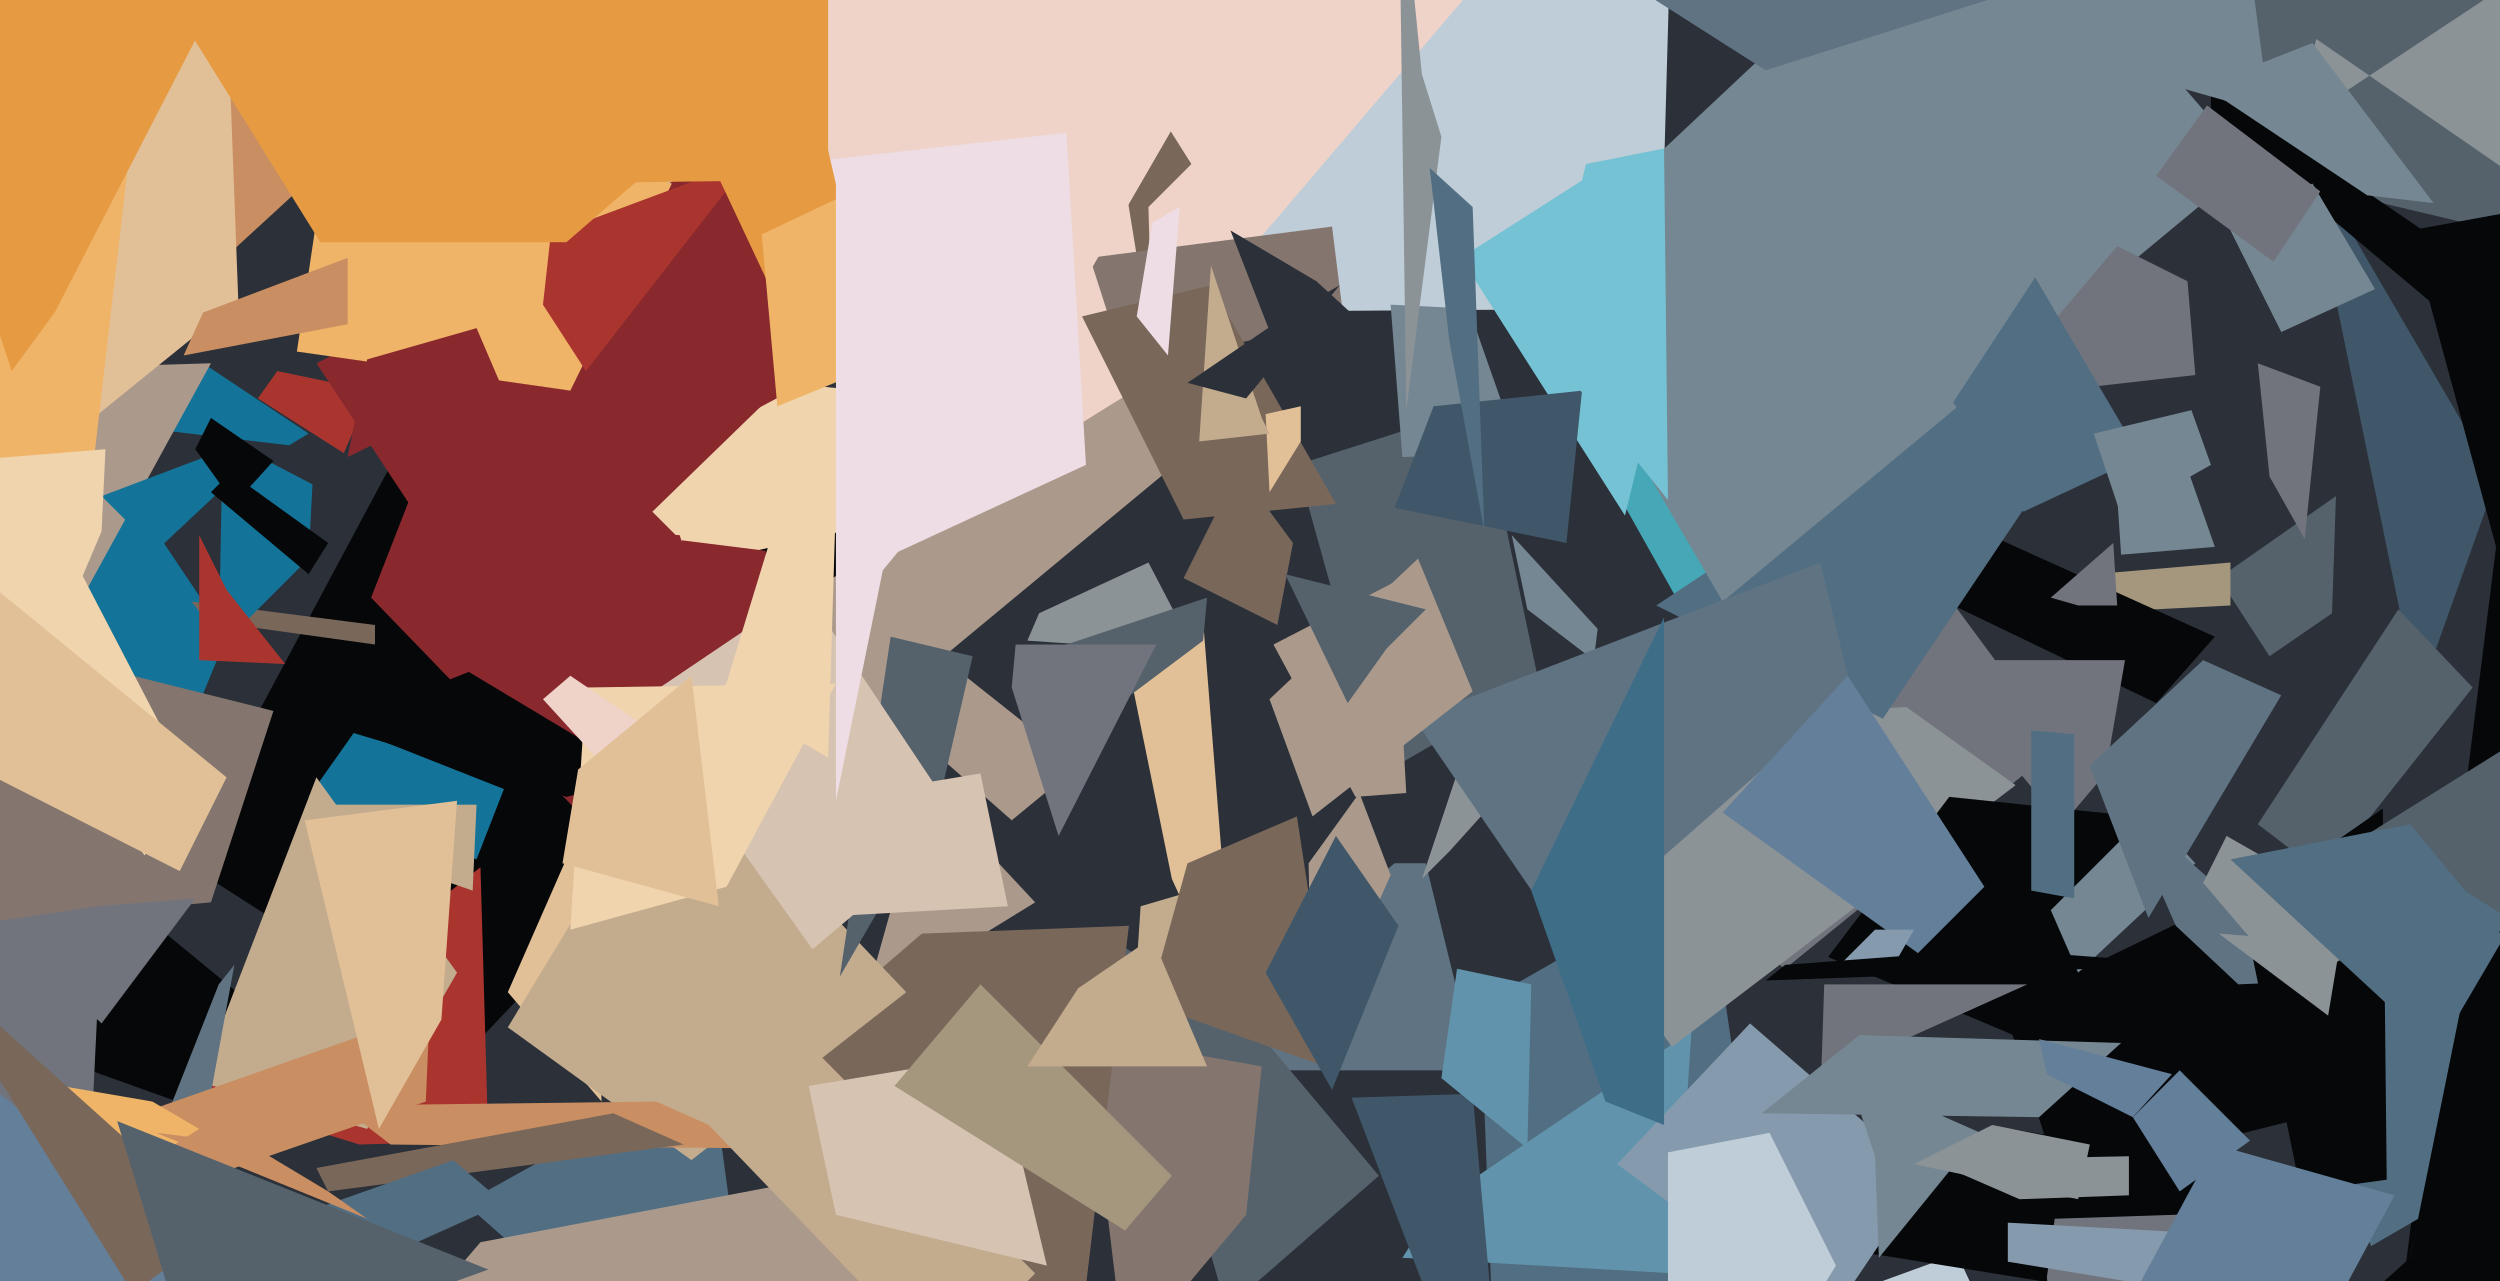 <svg xmlns="http://www.w3.org/2000/svg" width="640px" height="328px">
  <rect width="640" height="328" fill="rgb(43,48,57)"/>
  <polygon points="418,220 493,145 527,191 457,248" fill="rgb(113,116,125)"/>
  <polygon points="-60,129 -19,48 58,163 14,270" fill="rgb(19,115,152)"/>
  <polygon points="66,102 71,95 95,100 88,116" fill="rgb(170,53,47)"/>
  <polygon points="385,416 379,257 437,224 457,362" fill="rgb(82,110,130)"/>
  <polygon points="479,329 501,321 538,401 587,408" fill="rgb(190,205,215)"/>
  <polygon points="46,220 129,65 260,121 121,268" fill="rgb(5,7,9)"/>
  <polygon points="53,159 49,154 96,160 96,165" fill="rgb(121,103,90)"/>
  <polygon points="368,308 433,264 429,326 359,322" fill="rgb(97,148,172)"/>
  <polygon points="332,119 379,104 394,175 354,198" fill="rgb(85,98,108)"/>
  <polygon points="581,168 568,148 598,127 597,157" fill="rgb(85,98,108)"/>
  <polygon points="154,282 130,254 148,213 149,148" fill="rgb(226,192,151)"/>
  <polygon points="-16,260 23,223 85,274 76,293" fill="rgb(5,7,9)"/>
  <polygon points="263,164 266,157 294,144 306,167" fill="rgb(139,147,151)"/>
  <polygon points="288,292 292,232 309,227 310,213" fill="rgb(195,171,141)"/>
  <polygon points="95,153 127,71 200,81 181,242" fill="rgb(137,40,45)"/>
  <polygon points="326,165 357,149 360,203 347,204" fill="rgb(171,154,140)"/>
  <polygon points="74,114 40,110 52,93 79,111" fill="rgb(19,115,152)"/>
  <polygon points="54,231 -92,244 30,172 70,182" fill="rgb(132,118,110)"/>
  <polygon points="442,176 387,78 477,188 484,126" fill="rgb(70,167,183)"/>
  <polygon points="-41,-50 32,-60 100,27 51,72" fill="rgb(201,142,98)"/>
  <polygon points="180,144 167,131 201,98 327,111" fill="rgb(240,212,173)"/>
  <polygon points="239,247 216,276 237,201 265,231" fill="rgb(171,154,140)"/>
  <polygon points="50,280 123,222 125,292 92,293" fill="rgb(170,53,47)"/>
  <polygon points="371,187 488,181 516,201 428,268" fill="rgb(139,147,151)"/>
  <polygon points="79,143 56,166 57,112 80,124" fill="rgb(19,115,152)"/>
  <polygon points="122,220 79,204 91,187 129,202" fill="rgb(19,115,152)"/>
  <polygon points="391,156 387,137 409,161 408,169" fill="rgb(117,135,146)"/>
  <polygon points="137,81 223,-59 430,-100 425,79" fill="rgb(190,205,215)"/>
  <polygon points="536,147 571,144 571,155 512,158" fill="rgb(164,151,126)"/>
  <polygon points="590,38 597,51 639,123 619,179" fill="rgb(63,87,105)"/>
  <polygon points="357,221 365,221 378,274 294,274" fill="rgb(95,115,130)"/>
  <polygon points="205,236 174,137 156,136 196,141" fill="rgb(137,40,45)"/>
  <polygon points="119,308 182,273 187,310 136,323" fill="rgb(82,110,130)"/>
  <polygon points="498,154 505,135 567,163 552,180" fill="rgb(5,7,9)"/>
  <polygon points="69,381 123,318 223,299 255,364" fill="rgb(171,154,140)"/>
  <polygon points="85,186 120,172 165,199 145,204" fill="rgb(5,7,9)"/>
  <polygon points="314,335 287,242 321,263 353,301" fill="rgb(85,98,108)"/>
  <polygon points="289,171 308,159 316,260 300,225" fill="rgb(226,192,151)"/>
  <polygon points="356,78 376,79 389,116 359,117" fill="rgb(117,135,146)"/>
  <polygon points="278,265 323,273 319,311 288,348" fill="rgb(132,118,110)"/>
  <polygon points="513,258 587,222 630,276 527,302" fill="rgb(5,7,9)"/>
  <polygon points="525,269 468,245 499,204 547,209" fill="rgb(5,7,9)"/>
  <polygon points="694,72 572,43 551,-136 637,-136" fill="rgb(85,98,108)"/>
  <polygon points="482,184 424,155 519,92 525,120" fill="rgb(82,110,130)"/>
  <polygon points="304,221 332,209 342,274 294,257" fill="rgb(121,103,90)"/>
  <polygon points="234,188 247,173 276,196 259,210" fill="rgb(171,154,140)"/>
  <polygon points="578,211 614,156 633,176 595,224" fill="rgb(85,98,108)"/>
  <polygon points="467,319 515,289 578,300 529,329" fill="rgb(5,7,9)"/>
  <polygon points="470,274 466,282 467,252 519,252" fill="rgb(113,116,125)"/>
  <polygon points="-35,163 -48,96 54,93 9,175" fill="rgb(171,154,140)"/>
  <polygon points="468,338 414,298 448,262 493,301" fill="rgb(133,155,173)"/>
  <polygon points="200,270 236,239 289,237 276,346" fill="rgb(121,103,90)"/>
  <polygon points="116,146 81,93 218,23 259,70" fill="rgb(137,40,45)"/>
  <polygon points="262,132 203,41 322,-104 389,-17" fill="rgb(239,211,201)"/>
  <polygon points="371,218 364,225 374,195 389,198" fill="rgb(139,147,151)"/>
  <polygon points="528,211 493,169 544,169 539,198" fill="rgb(113,116,125)"/>
  <polygon points="181,168 295,97 308,113 197,205" fill="rgb(171,154,140)"/>
  <polygon points="51,277 81,199 117,249 94,289" fill="rgb(195,171,141)"/>
  <polygon points="327,160 303,148 317,120 331,139" fill="rgb(121,103,90)"/>
  <polygon points="441,154 392,70 507,-38 576,42" fill="rgb(117,135,146)"/>
  <polygon points="146,100 76,90 87,16 172,47" fill="rgb(239,180,103)"/>
  <polygon points="532,249 525,233 550,208 562,221" fill="rgb(117,135,146)"/>
  <polygon points="294,53 295,90 281,4 305,42" fill="rgb(121,103,90)"/>
  <polygon points="288,94 279,66 341,58 344,82" fill="rgb(132,118,110)"/>
  <polygon points="639,140 617,59 677,48 615,331" fill="rgb(5,7,9)"/>
  <polygon points="416,132 374,66 410,43 425,95" fill="rgb(116,194,212)"/>
  <polygon points="336,269 335,221 348,203 356,224" fill="rgb(171,154,140)"/>
  <polygon points="362,184 466,144 474,177 401,241" fill="rgb(95,115,130)"/>
  <polygon points="480,296 473,275 507,290 481,322" fill="rgb(117,135,146)"/>
  <polygon points="380,370 346,281 377,280 384,358" fill="rgb(63,87,105)"/>
  <polygon points="490,298 510,288 535,293 532,307" fill="rgb(139,147,151)"/>
  <polygon points="130,263 173,192 232,254 177,297" fill="rgb(195,171,141)"/>
  <polygon points="509,102 542,63 560,72 562,96" fill="rgb(113,116,125)"/>
  <polygon points="261,169 309,153 308,164 288,179" fill="rgb(85,98,108)"/>
  <polygon points="215,250 228,163 249,168 240,207" fill="rgb(85,98,108)"/>
  <polygon points="522,286 451,285 476,265 543,267" fill="rgb(117,135,146)"/>
  <polygon points="277,81 310,73 342,129 303,133" fill="rgb(121,103,90)"/>
  <polygon points="557,237 543,205 595,251 573,252" fill="rgb(95,115,130)"/>
  <polygon points="45,329 41,290 56,252 60,247" fill="rgb(95,115,130)"/>
  <polygon points="427,393 427,295 453,290 470,324" fill="rgb(190,205,215)"/>
  <polygon points="357,130 367,104 405,100 401,139" fill="rgb(63,87,105)"/>
  <polygon points="-48,152 56,-56 61,77 19,111" fill="rgb(226,192,151)"/>
  <polygon points="391,294 369,276 373,248 392,252" fill="rgb(97,148,172)"/>
  <polygon points="150,95 139,78 141,60 192,41" fill="rgb(170,53,47)"/>
  <polygon points="546,286 524,275 522,266 556,275" fill="rgb(100,127,153)"/>
  <polygon points="325,179 363,143 377,177 336,209" fill="rgb(171,154,140)"/>
  <polygon points="87,283 168,282 195,294 100,293" fill="rgb(201,142,98)"/>
  <polygon points="570,227 695,188 707,261 607,319" fill="rgb(82,110,130)"/>
  <polygon points="574,232 610,207 611,302 589,305" fill="rgb(5,7,9)"/>
  <polygon points="325,126 324,106 333,104 333,113" fill="rgb(226,192,151)"/>
  <polygon points="452,18 372,-33 436,-101 594,-27" fill="rgb(95,115,130)"/>
  <polygon points="241,350 167,273 191,251 265,326" fill="rgb(195,171,141)"/>
  <polygon points="341,279 324,249 342,214 358,237" fill="rgb(63,87,105)"/>
  <polygon points="525,153 541,139 542,155 532,155" fill="rgb(113,116,125)"/>
  <polygon points="617,322 634,238 836,254 588,348" fill="rgb(5,7,9)"/>
  <polygon points="566,30 566,22 635,69 629,83" fill="rgb(5,7,9)"/>
  <polygon points="596,260 568,239 631,244 600,236" fill="rgb(139,147,151)"/>
  <polygon points="84,305 81,299 157,285 175,293" fill="rgb(121,103,90)"/>
  <polygon points="395,88 406,42 426,38 427,128" fill="rgb(116,194,212)"/>
  <polygon points="131,-67 308,-116 318,2 251,118" fill="rgb(239,211,201)"/>
  <polygon points="587,253 564,226 570,214 612,238" fill="rgb(139,147,151)"/>
  <polygon points="145,62 82,62 13,-49 212,4" fill="rgb(230,154,66)"/>
  <polygon points="584,85 571,59 592,47 608,74" fill="rgb(117,135,146)"/>
  <polygon points="518,131 500,103 521,71 548,117" fill="rgb(82,110,130)"/>
  <polygon points="546,286 558,274 576,292 558,305" fill="rgb(100,127,153)"/>
  <polygon points="360,105 358,-41 364,19 369,35" fill="rgb(139,147,151)"/>
  <polygon points="40,141 26,127 63,113 56,126" fill="rgb(19,115,152)"/>
  <polygon points="411,282 392,228 426,158 426,288" fill="rgb(61,109,135)"/>
  <polygon points="550,235 535,196 564,169 584,178" fill="rgb(95,115,130)"/>
  <polygon points="307,113 310,68 323,107 325,111" fill="rgb(195,171,141)"/>
  <polygon points="541,480 524,327 526,312 586,310" fill="rgb(113,116,125)"/>
  <polygon points="19,291 110,259 109,282 37,307" fill="rgb(201,142,98)"/>
  <polygon points="587,335 514,323 514,313 587,317" fill="rgb(133,155,173)"/>
  <polygon points="163,180 206,151 246,211 208,243" fill="rgb(214,195,178)"/>
  <polygon points="95,219 80,206 122,206 121,228" fill="rgb(195,171,141)"/>
  <polygon points="-15,333 -12,226 25,257 20,361" fill="rgb(113,116,125)"/>
  <polygon points="329,147 365,156 355,166 345,180" fill="rgb(85,98,108)"/>
  <polygon points="491,244 441,208 473,173 508,227" fill="rgb(100,127,153)"/>
  <polygon points="212,46 136,47 124,27 212,-17" fill="rgb(230,154,66)"/>
  <polygon points="648,48 593,10 586,33 669,-22" fill="rgb(139,147,151)"/>
  <polygon points="299,91 291,81 295,57 302,53" fill="rgb(238,221,229)"/>
  <polygon points="531,230 520,228 520,187 531,188" fill="rgb(82,110,130)"/>
  <polygon points="215,204 251,198 258,232 205,235" fill="rgb(214,195,178)"/>
  <polygon points="51,289 7,317 4,276 39,282" fill="rgb(239,180,103)"/>
  <polygon points="37,219 -35,113 -3,101 48,199" fill="rgb(240,212,173)"/>
  <polygon points="366,43 377,53 380,136 371,87" fill="rgb(82,110,130)"/>
  <polygon points="202,352 -84,526 -40,249 218,450" fill="rgb(100,127,153)"/>
  <polygon points="214,311 207,278 255,270 268,324" fill="rgb(214,195,178)"/>
  <polygon points="212,194 185,178 200,129 214,128" fill="rgb(240,212,173)"/>
  <polygon points="202,42 273,34 278,119 224,144" fill="rgb(238,221,229)"/>
  <polygon points="-41,211 -23,242 57,314 34,331" fill="rgb(121,103,90)"/>
  <polygon points="-2,236 25,232 50,230 26,262" fill="rgb(113,116,125)"/>
  <polygon points="543,142 542,127 560,120 567,140" fill="rgb(117,135,146)"/>
  <polygon points="650,240 607,213 655,183 655,126" fill="rgb(85,98,108)"/>
  <polygon points="259,176 260,165 296,165 271,214" fill="rgb(113,116,125)"/>
  <polygon points="-36,151 13,-60 40,-20 24,118" fill="rgb(239,180,103)"/>
  <polygon points="51,169 51,137 58,151 73,170" fill="rgb(170,53,47)"/>
  <polygon points="486,245 469,249 480,238 490,238" fill="rgb(133,155,173)"/>
  <polygon points="315,59 337,72 349,83 329,95" fill="rgb(43,48,57)"/>
  <polygon points="582,67 552,45 565,27 594,49" fill="rgb(113,116,125)"/>
  <polygon points="288,315 229,278 251,252 300,301" fill="rgb(164,151,126)"/>
  <polygon points="203,86 172,20 187,-69 217,60" fill="rgb(230,154,66)"/>
  <polygon points="97,289 78,210 117,205 113,261" fill="rgb(226,192,151)"/>
  <polygon points="517,307 494,297 545,296 545,306" fill="rgb(139,147,151)"/>
  <polygon points="89,326 65,315 116,297 129,308" fill="rgb(82,110,130)"/>
  <polygon points="46,223 -21,189 -2,150 58,199" fill="rgb(226,192,151)"/>
  <polygon points="54,126 59,121 84,139 79,147" fill="rgb(5,7,9)"/>
  <polygon points="3,95 -86,-177 63,-15 14,80" fill="rgb(230,154,66)"/>
  <polygon points="570,386 534,354 567,293 613,306" fill="rgb(100,127,153)"/>
  <polygon points="304,98 329,81 343,73 319,102" fill="rgb(43,48,57)"/>
  <polygon points="606,50 564,22 592,11 623,52" fill="rgb(117,135,146)"/>
  <polygon points="94,92 122,84 128,98 89,117" fill="rgb(137,40,45)"/>
  <polygon points="94,312 40,290 64,293 84,305" fill="rgb(201,142,98)"/>
  <polygon points="186,227 146,238 150,176 214,175" fill="rgb(240,212,173)"/>
  <polygon points="139,179 146,173 180,196 160,202" fill="rgb(239,211,201)"/>
  <polygon points="539,17 468,-28 576,-9 581,29" fill="rgb(117,135,146)"/>
  <polygon points="195,60 214,51 221,95 199,104" fill="rgb(239,180,103)"/>
  <polygon points="184,232 144,221 148,197 177,173" fill="rgb(226,192,151)"/>
  <polygon points="263,273 276,253 295,240 309,273" fill="rgb(195,171,141)"/>
  <polygon points="226,146 214,205 214,42 249,118" fill="rgb(238,221,229)"/>
  <polygon points="50,115 54,107 70,118 60,129" fill="rgb(5,7,9)"/>
  <polygon points="536,111 561,105 566,119 543,132" fill="rgb(117,135,146)"/>
  <polygon points="457,247 510,243 563,247 452,251" fill="rgb(5,7,9)"/>
  <polygon points="624,269 571,220 617,211 641,240" fill="rgb(82,110,130)"/>
  <polygon points="78,342 58,379 30,287 125,325" fill="rgb(85,98,108)"/>
  <polygon points="47,91 52,80 89,66 89,83" fill="rgb(201,142,98)"/>
  <polygon points="578,93 594,99 590,138 581,122" fill="rgb(113,116,125)"/>
  <polygon points="15,162 -10,118 27,115 26,136" fill="rgb(240,212,173)"/>
</svg>